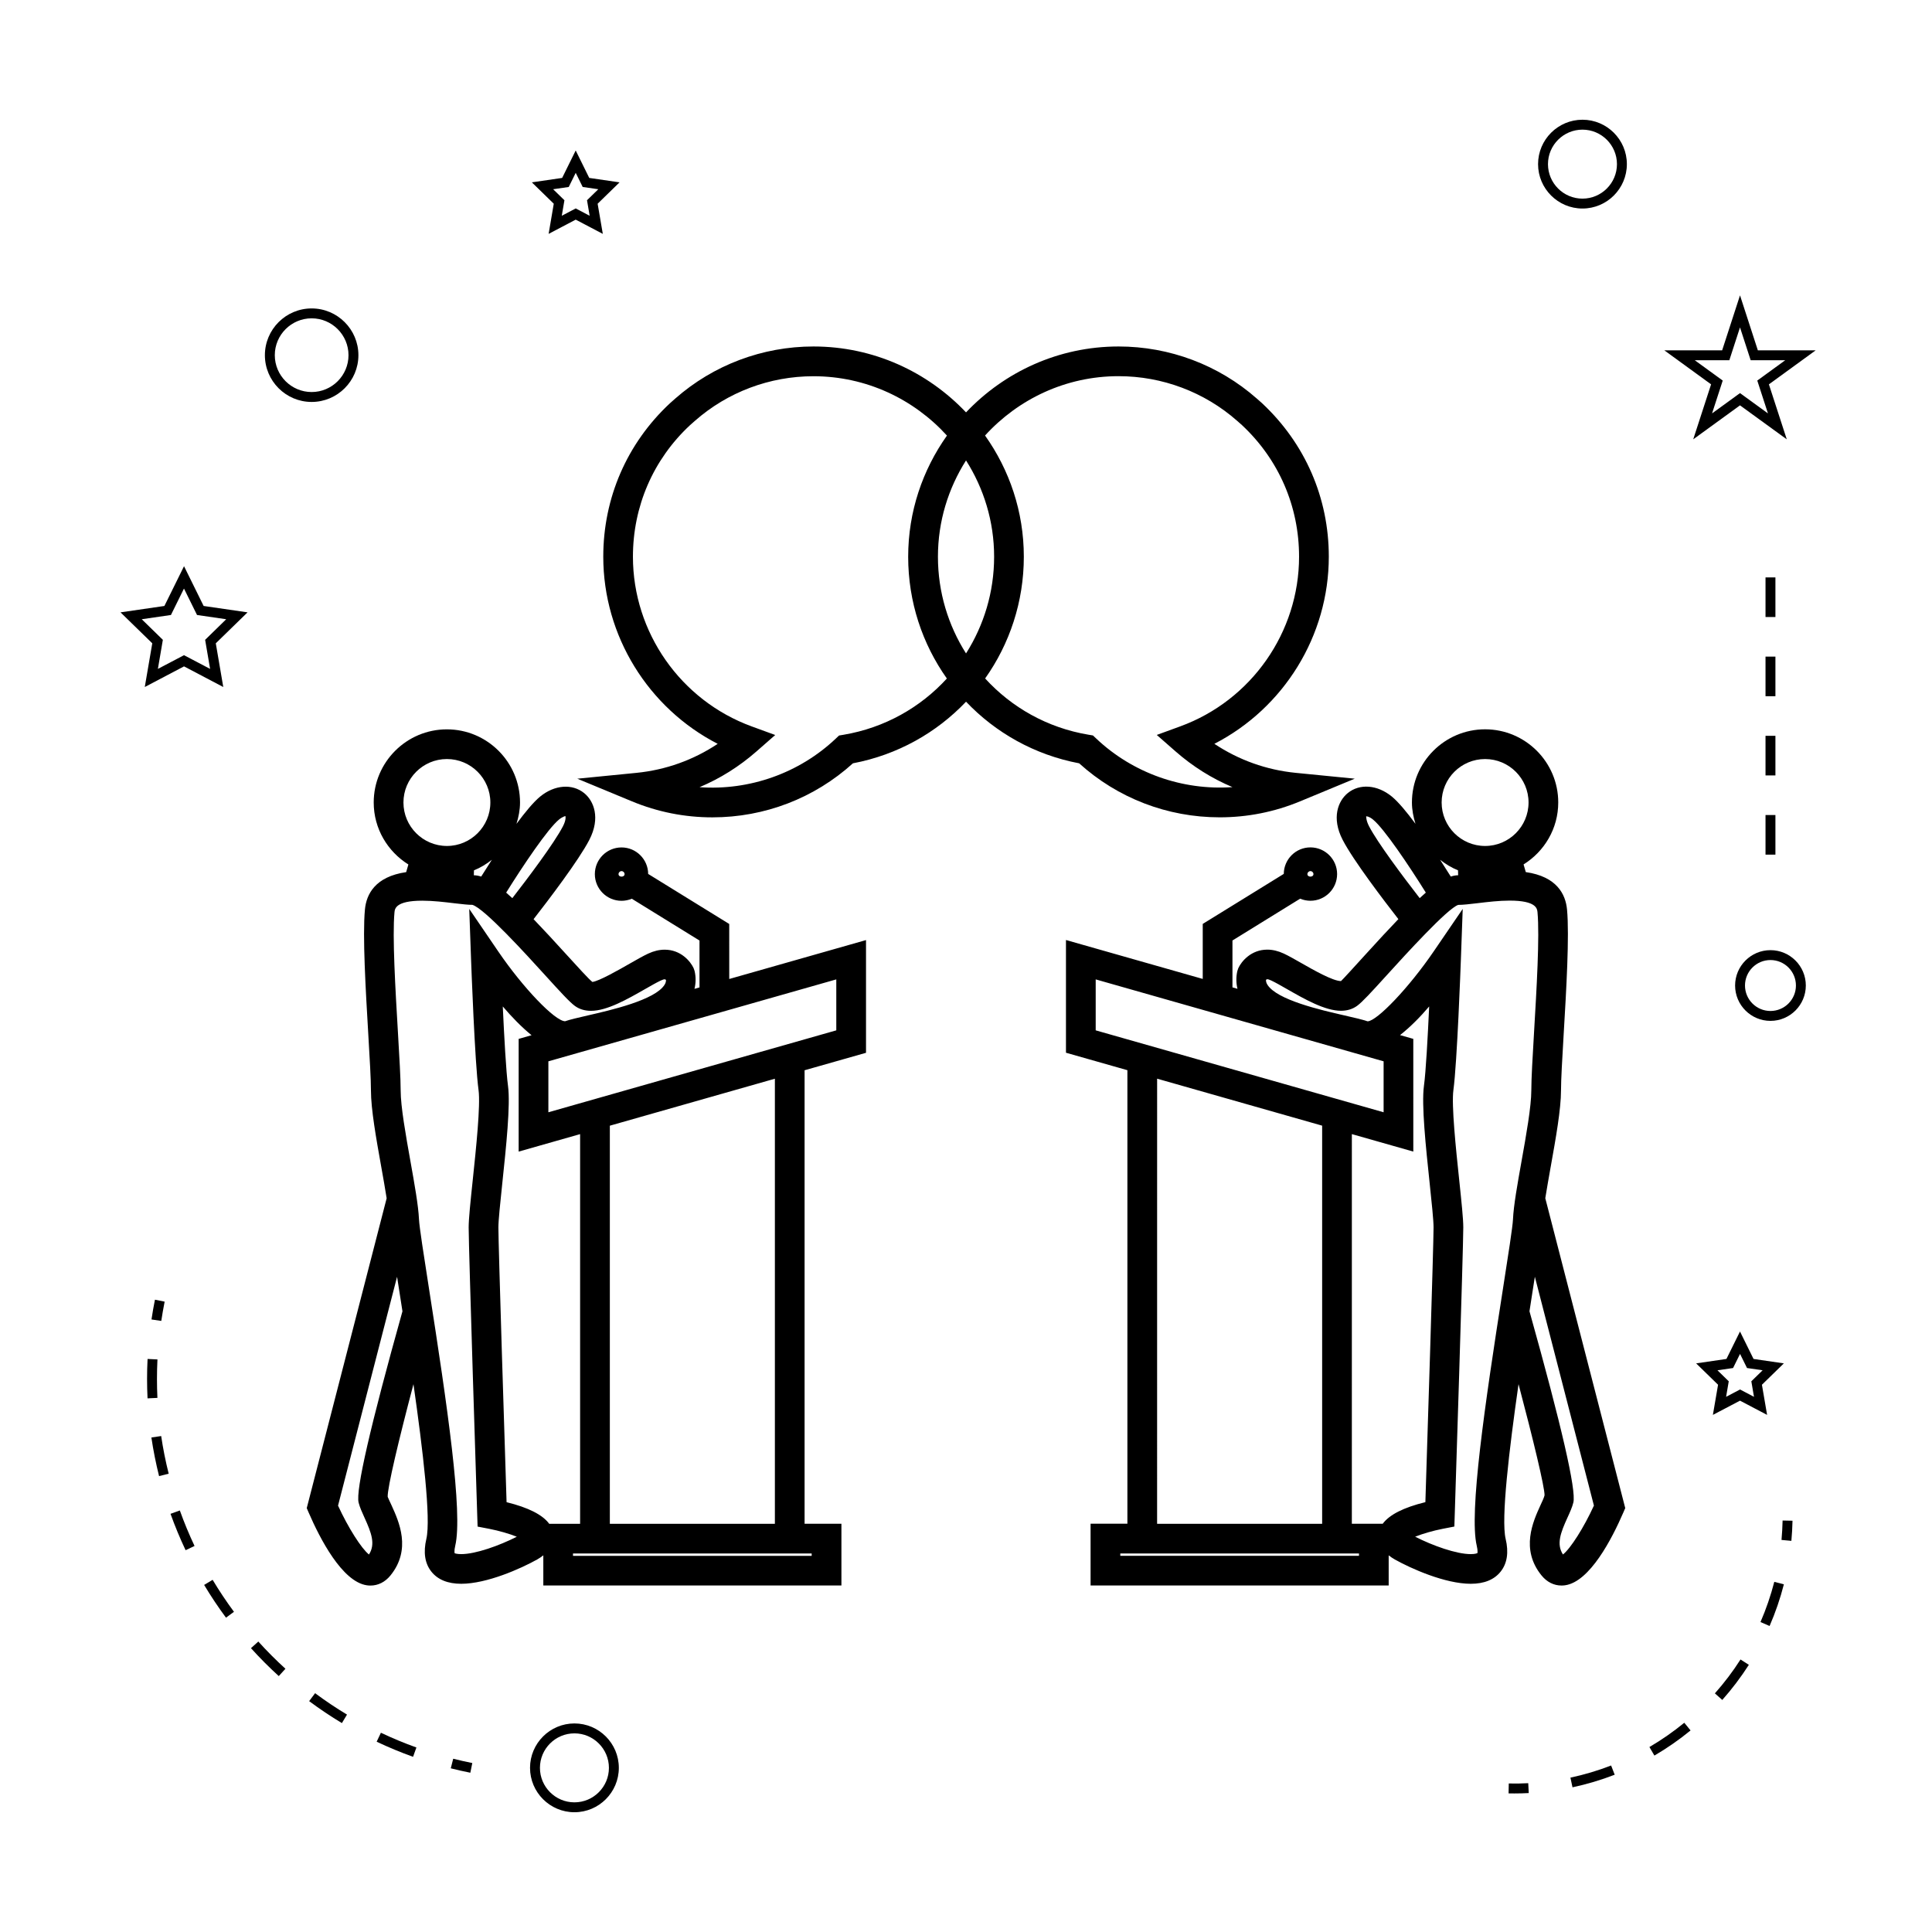 <?xml version="1.0" encoding="UTF-8"?>
<!-- Uploaded to: SVG Repo, www.svgrepo.com, Generator: SVG Repo Mixer Tools -->
<svg fill="#000000" width="800px" height="800px" version="1.1" viewBox="144 144 512 512" xmlns="http://www.w3.org/2000/svg">
 <g>
  <path d="m296.23 600.73c-6.488 0-11.766 5.281-11.766 11.766 0 6.488 5.281 11.766 11.766 11.766 6.488 0 11.766-5.281 11.766-11.766s-5.277-11.766-11.766-11.766zm0 20.91c-5.039 0-9.141-4.106-9.141-9.141 0-5.039 4.106-9.141 9.141-9.141 5.039 0 9.141 4.106 9.141 9.141s-4.102 9.141-9.141 9.141z"/>
  <path d="m554.96 453.17c1.34-7.484 2.723-15.219 2.723-20.199 0-2.906 0.332-8.477 0.707-14.922 0.688-11.625 1.543-26.086 0.887-33.027-0.379-4.031-2.691-8.719-10.93-9.91l-0.586-2.027c5.496-3.426 9.188-9.484 9.188-16.422 0-10.691-8.695-19.387-19.387-19.387s-19.387 8.695-19.387 19.387c0 1.977 0.387 3.856 0.938 5.656-2.297-3.102-4.535-5.805-6.269-7.227-3.816-3.129-8.508-3.496-11.672-0.918-2.531 2.051-4.398 6.535-1.348 12.41 2.793 5.406 10.863 15.992 14.758 20.992-2.539 2.641-5.426 5.762-8.742 9.414-2.809 3.086-5.984 6.586-6.461 7.008-2.152 0-7.332-2.961-10.43-4.727-1.805-1.027-3.453-1.969-4.738-2.566-1.48-0.688-2.949-1.039-4.371-1.039-4.266 0-6.828 3.074-7.668 4.894l-0.258 0.75c-0.379 1.617-0.336 3.207 0.027 4.734l-1.328-0.379v-12.426l17.941-11.078c0.84 0.352 1.758 0.551 2.723 0.551 3.898 0 7.07-3.168 7.07-7.074 0-3.898-3.168-7.07-7.07-7.07-3.883 0-7.031 3.148-7.062 7.023l-21.477 13.258v14.578l-36.246-10.312v29.871l16.281 4.629v120.19h-9.758v16.367h79v-7.992c0.469 0.371 0.992 0.746 1.633 1.102 4.266 2.394 13.309 6.438 20.121 6.438 3.562 0 6.231-1.09 7.93-3.242 1.723-2.172 2.164-5.09 1.312-8.664-1.25-5.281 0.914-23.512 3.418-41.004 3.883 14.672 6.934 27.348 6.894 29.461-0.184 0.734-0.613 1.605-1.07 2.602-2 4.383-5.348 11.719 0.27 18.637 1.418 1.746 3.269 2.672 5.285 2.672 0.305 0 0.613-0.02 0.93-0.062 6.586-0.902 12.496-12.426 15.434-19.219l0.535-1.238-21.188-82.121c0.402-2.519 0.914-5.398 1.441-8.371zm-63.68-78.316c0.441 0 0.797 0.355 0.797 0.797 0 0.887-1.602 0.883-1.602 0 0.004-0.441 0.363-0.797 0.805-0.797zm46.285-29.699c6.352 0 11.516 5.164 11.516 11.516 0 6.352-5.164 11.52-11.516 11.52-6.352 0-11.516-5.164-11.516-11.52 0-6.352 5.164-11.516 11.516-11.516zm-7.172 29.488 0.031 1.312c-0.613 0-1.266 0.121-1.953 0.34-0.781-1.258-1.738-2.769-2.824-4.445 1.445 1.133 3.016 2.106 4.746 2.793zm-23.578-11.672c-0.867-1.668-0.715-2.586-0.777-2.625 0.121-0.043 0.805 0.012 1.82 0.84 2.981 2.441 9.523 12.188 14 19.363-0.516 0.441-1.074 0.957-1.625 1.465-4.402-5.672-11.199-14.746-13.418-19.043zm-72.445 54.082v-13.504l76.301 21.711v13.504zm60.012 25.258v105.51h-43.738l0.004-117.96zm9.762 114h-63.254v-0.625h63.254zm6.293-8.5h-8.184l0.004-103.26 16.285 4.633-0.004-29.871-3.512-0.996c2.672-2.106 5.328-4.781 7.719-7.594-0.367 7.934-0.875 17.371-1.387 21.066-0.676 4.961 0.488 16.059 1.523 25.852 0.531 5.016 1.027 9.758 1.027 11.629 0 4.828-1.73 59.207-2.168 72.816-5.754 1.41-9.535 3.324-11.305 5.727zm34.523-80.711c-0.082 1.973-1.281 9.605-2.66 18.438-4.84 30.91-9.012 59.383-6.949 68.094 0.324 1.359 0.18 1.91 0.199 1.938-0.078 0.047-0.539 0.289-1.785 0.289-3.824 0-10.094-2.25-14.738-4.613 1.922-0.77 4.703-1.59 7.305-2.094l3.086-0.598 0.102-3.144c0.094-2.875 2.266-70.52 2.266-76.133 0-2.281-0.473-6.769-1.07-12.453-0.887-8.418-2.098-19.941-1.547-23.961 0.988-7.227 1.93-33.266 1.973-34.371l0.492-13.617-7.676 11.238c-6.57 9.637-15.016 18.457-17.512 18.551-1.426-0.477-3.625-0.988-6.215-1.578-6.234-1.426-17.84-4.082-20.363-8.141-0.262-0.426-0.383-0.82-0.367-1.27 0.188-0.152 0.309-0.336 1.379 0.164 1.129 0.531 2.578 1.359 4.16 2.266 4.727 2.703 10.086 5.762 14.332 5.762 1.645 0 3.074-0.438 4.262-1.297 1.395-1.02 3.715-3.543 8.023-8.293 4.777-5.254 15.961-17.559 18.789-18.469 1.219 0 3.012-0.199 5.113-0.453 2.66-0.32 5.68-0.684 8.527-0.684 7.078 0 7.277 2.152 7.367 3.07 0.594 6.34-0.242 20.469-0.914 31.824-0.387 6.57-0.723 12.242-0.723 15.387 0 4.281-1.379 12.004-2.598 18.812-1.078 6.035-2.098 11.723-2.258 15.336zm21.445 75.895c-2.66 5.824-6.199 11.387-8.203 12.961-1.773-2.738-0.656-5.715 1.211-9.812 0.637-1.387 1.227-2.691 1.543-3.961 0.805-3.219-3.113-20.285-11.629-50.684 0.258-1.652 0.508-3.258 0.738-4.746 0.246-1.578 0.473-3.027 0.688-4.402z"/>
  <path d="m337.25 388.86-21.477-13.258c-0.027-3.871-3.18-7.023-7.062-7.023-3.898 0-7.07 3.168-7.07 7.07 0 3.898 3.168 7.074 7.07 7.074 0.965 0 1.879-0.199 2.723-0.551l17.941 11.078v12.426l-1.328 0.379c0.363-1.527 0.41-3.121 0.027-4.734l-0.258-0.75c-0.84-1.82-3.402-4.894-7.668-4.894-1.422 0-2.891 0.348-4.371 1.039-1.285 0.598-2.934 1.531-4.738 2.566-3.09 1.77-8.277 4.727-10.051 4.945-0.855-0.637-4.031-4.137-6.84-7.223-3.316-3.652-6.203-6.773-8.742-9.414 3.894-5 11.961-15.586 14.758-20.988 3.051-5.883 1.18-10.363-1.348-12.418-3.176-2.57-7.867-2.203-11.672 0.918-1.738 1.422-3.977 4.125-6.269 7.227 0.551-1.801 0.938-3.68 0.938-5.656 0-10.691-8.695-19.387-19.387-19.387-10.691 0-19.387 8.695-19.387 19.387 0 6.938 3.695 12.992 9.188 16.422l-0.586 2.027c-8.238 1.195-10.559 5.883-10.93 9.91-0.656 6.938 0.203 21.406 0.887 33.027 0.383 6.445 0.707 12.012 0.707 14.922 0 4.981 1.387 12.715 2.723 20.199 0.535 2.977 1.043 5.852 1.438 8.375l-21.176 82.113 0.535 1.238c2.938 6.785 8.848 18.309 15.434 19.219 0.316 0.043 0.625 0.062 0.93 0.062 2.019 0 3.867-0.93 5.285-2.672 5.617-6.918 2.266-14.254 0.27-18.637-0.457-0.996-0.887-1.867-1.004-2.211-0.09-2.398 2.953-15.152 6.832-29.852 2.504 17.492 4.664 35.719 3.418 40.996-0.844 3.578-0.402 6.492 1.312 8.664 1.699 2.152 4.371 3.242 7.93 3.242 6.812 0 15.855-4.047 20.121-6.438 0.637-0.355 1.16-0.73 1.633-1.102v7.996h79v-16.367l-9.762 0.004v-120.18l16.281-4.629v-29.871l-36.246 10.312-0.004-14.582zm-29.332-13.207c0-0.441 0.355-0.797 0.797-0.797s0.805 0.355 0.805 0.797c0 0.883-1.602 0.887-1.602 0zm-15.773-14.465c1.012-0.828 1.695-0.875 1.668-0.961 0.09 0.152 0.242 1.07-0.625 2.746-2.367 4.578-9.5 13.996-13.414 19.047-0.555-0.508-1.113-1.023-1.633-1.465 4.473-7.18 11.02-16.926 14.004-19.367zm-41.227-4.519c0-6.344 5.164-11.516 11.516-11.516s11.516 5.164 11.516 11.516c0 6.352-5.164 11.52-11.516 11.52s-11.516-5.168-11.516-11.52zm23.43 15.184c-1.086 1.676-2.043 3.191-2.824 4.445-0.688-0.219-1.34-0.336-1.953-0.34l0.031-1.312c1.734-0.688 3.301-1.66 4.746-2.793zm-35.316 170.34c0.32 1.27 0.914 2.578 1.543 3.957 1.859 4.078 2.977 7.043 1.207 9.812-2-1.578-5.531-7.137-8.199-12.957l15.645-60.645c0.215 1.375 0.441 2.824 0.688 4.402 0.23 1.484 0.484 3.086 0.738 4.746-8.508 30.398-12.422 47.461-11.621 50.684zm27.195 13.664c-1.195 0-1.668-0.219-1.727-0.219h-0.004c-0.031-0.094-0.172-0.652 0.148-2 2.062-8.711-2.109-37.176-6.949-68.094-1.379-8.832-2.578-16.465-2.66-18.438-0.164-3.609-1.18-9.293-2.258-15.32-1.219-6.812-2.598-14.531-2.598-18.812 0-3.137-0.336-8.812-0.723-15.387-0.672-11.355-1.508-25.484-0.914-31.824 0.09-0.918 0.289-3.07 7.367-3.07 2.852 0 5.867 0.363 8.527 0.684 2.09 0.25 3.863 0.438 4.746 0.414 3.195 0.945 14.375 13.25 19.148 18.504 4.312 4.75 6.629 7.273 8.031 8.297 1.18 0.855 2.613 1.289 4.258 1.289 4.246 0 9.605-3.059 14.332-5.762 1.59-0.906 3.035-1.742 4.16-2.266 1.082-0.504 1.195-0.309 1.379-0.156 0.016 0.445-0.105 0.84-0.367 1.266-2.523 4.051-14.129 6.711-20.363 8.141-2.586 0.594-4.781 1.102-6.008 1.539-2.707-0.051-11.152-8.875-17.719-18.508l-7.68-11.262 0.492 13.625c0.043 1.102 0.988 27.145 1.973 34.375 0.551 4.019-0.66 15.543-1.547 23.961-0.598 5.684-1.07 10.172-1.07 12.453 0 5.621 2.18 73.258 2.266 76.133l0.102 3.144 3.086 0.594c2.602 0.504 5.383 1.316 7.305 2.094-4.637 2.356-10.902 4.606-14.734 4.606zm12.02-13.766c-0.438-13.609-2.168-67.988-2.168-72.816 0-1.867 0.5-6.613 1.027-11.629 1.035-9.793 2.199-20.891 1.523-25.852-0.504-3.699-1.02-13.137-1.387-21.07 2.371 2.777 4.992 5.484 7.625 7.621l-3.418 0.973v29.871l16.285-4.633v103.27h-8.184c-1.758-2.402-5.543-4.316-11.305-5.731zm80.855 13.605v0.625h-63.25v-0.625zm-53.488-7.875v-105.5l43.738-12.449v117.95h-43.738zm60.012-144.27v13.504l-76.301 21.711v-13.504z"/>
  <path d="m467.23 360.6c7.352 0 14.512-1.422 21.281-4.227l14.516-6.016-15.633-1.543c-7.777-0.766-15.129-3.402-21.574-7.695 18.383-9.453 30.328-28.602 30.328-49.598 0-15.57-6.266-29.996-17.719-40.691l-1.371-1.211c-10.109-8.902-23.113-13.797-36.621-13.797-15.918 0-30.262 6.738-40.43 17.465-10.172-10.727-24.508-17.465-40.43-17.465-13.504 0-26.512 4.902-36.637 13.809l-1.434 1.273c-11.371 10.629-17.633 25.059-17.633 40.625 0 20.992 11.945 40.148 30.324 49.598-6.445 4.293-13.793 6.926-21.574 7.695l-15.633 1.543 14.516 6.016c6.769 2.801 13.922 4.227 21.277 4.227 13.867 0 27.043-5.082 37.25-14.32 11.84-2.246 22.172-8.117 29.98-16.332 7.809 8.215 18.141 14.09 29.98 16.332 10.195 9.23 23.375 14.312 37.234 14.312zm-99.688-21.879-1.188 0.199-0.871 0.824c-9.672 9.148-22.855 13.809-36.098 12.867 5.441-2.293 10.516-5.469 15.062-9.453l4.992-4.375-6.234-2.277c-18.824-6.875-31.473-24.945-31.473-44.965 0-13.363 5.375-25.754 15.062-34.805l1.348-1.195c8.676-7.637 19.832-11.836 31.426-11.836 14.023 0 26.617 6.094 35.383 15.727-6.445 9.086-10.277 20.152-10.277 32.113 0 11.973 3.769 23.121 10.254 32.27-6.981 7.641-16.461 13.066-27.387 14.906zm25.02-47.191c0-9.383 2.754-18.117 7.445-25.512 4.691 7.394 7.445 16.129 7.445 25.512 0 9.398-2.731 18.195-7.445 25.637-4.719-7.441-7.445-16.238-7.445-25.637zm12.508 32.27c6.481-9.148 10.254-20.301 10.254-32.27 0-11.961-3.824-23.023-10.277-32.113 8.766-9.629 21.359-15.727 35.383-15.727 11.594 0 22.75 4.203 31.41 11.824l1.281 1.133c9.766 9.125 15.145 21.512 15.145 34.879 0 20.02-12.652 38.09-31.477 44.965l-6.234 2.277 4.992 4.375c4.551 3.988 9.625 7.164 15.066 9.453-13.246 0.934-26.418-3.715-36.098-12.867l-0.871-0.824-1.188-0.199c-10.918-1.824-20.395-7.25-27.387-14.906z"/>
  <path d="m192.77 294.05-5.203 10.539-11.629 1.691 8.418 8.203-1.988 11.582 10.402-5.469 10.402 5.469-1.984-11.582 8.418-8.203-11.637-1.691zm5.594 19.512 1.316 7.703-6.918-3.633-6.918 3.633 1.316-7.703-5.594-5.457 7.734-1.125 3.457-7.008 3.457 7.008 7.734 1.125z"/>
  <path d="m289.39 205.98 7.18-3.773 7.18 3.773-1.371-7.992 5.809-5.664-8.031-1.172-3.59-7.273-3.59 7.273-8.031 1.172 5.809 5.664zm1.195-11.832 4.137-0.598 1.848-3.742 1.848 3.742 4.137 0.598-2.992 2.918 0.703 4.113-3.695-1.941-3.695 1.941 0.703-4.113z"/>
  <path d="m605.12 515.19 7.18 3.773-1.371-7.992 5.809-5.664-8.031-1.172-3.59-7.273-3.59 7.273-8.031 1.172 5.809 5.664-1.371 7.992zm-5.977-8.051 4.137-0.598 1.848-3.742 1.848 3.742 4.137 0.598-2.992 2.918 0.703 4.113-3.695-1.941-3.695 1.941 0.703-4.113z"/>
  <path d="m605.12 222.27-4.734 14.574h-15.32l12.391 9.012-4.734 14.57 12.395-9.004 12.395 9.004-4.734-14.57 12.391-9.012h-15.32zm4.578 22.582 2.828 8.703-7.406-5.379-7.406 5.379 2.828-8.703-7.406-5.383h9.156l2.828-8.707 2.828 8.707h9.156z"/>
  <path d="m563.37 175.73c-6.488 0-11.766 5.281-11.766 11.766 0 6.488 5.281 11.766 11.766 11.766 6.488 0 11.766-5.281 11.766-11.766s-5.277-11.766-11.766-11.766zm0 20.91c-5.039 0-9.141-4.106-9.141-9.141 0-5.039 4.106-9.141 9.141-9.141 5.039 0 9.141 4.106 9.141 9.141s-4.098 9.141-9.141 9.141z"/>
  <path d="m613.19 395.8c-5.168 0-9.371 4.203-9.371 9.371s4.203 9.371 9.371 9.371 9.371-4.203 9.371-9.371c0.004-5.168-4.207-9.371-9.371-9.371zm0 16.121c-3.723 0-6.75-3.027-6.75-6.75s3.027-6.75 6.75-6.75 6.75 3.027 6.75 6.75-3.027 6.75-6.75 6.75z"/>
  <path d="m226.59 250.52c6.832 0 12.391-5.559 12.391-12.391s-5.559-12.391-12.391-12.391-12.391 5.559-12.391 12.391 5.559 12.391 12.391 12.391zm0-22.16c5.383 0 9.766 4.383 9.766 9.766 0 5.383-4.383 9.766-9.766 9.766s-9.766-4.383-9.766-9.766c0-5.383 4.383-9.766 9.766-9.766z"/>
  <path d="m263.46 612.62c1.711 0.438 3.438 0.82 5.184 1.172l0.52-2.57c-1.707-0.34-3.391-0.723-5.059-1.141z"/>
  <path d="m185.6 509.43c0-1.715 0.043-3.438 0.125-5.168l-2.617-0.125c-0.09 1.77-0.133 3.539-0.133 5.297 0 1.723 0.043 3.438 0.125 5.144l2.617-0.125c-0.082-1.676-0.117-3.348-0.117-5.023z"/>
  <path d="m243.82 605.57c3.133 1.484 6.383 2.832 9.645 4.004l0.887-2.473c-3.184-1.141-6.352-2.457-9.41-3.906z"/>
  <path d="m189.19 545.18c1.164 3.246 2.508 6.492 3.996 9.641l2.371-1.125c-1.453-3.07-2.766-6.234-3.898-9.406z"/>
  <path d="m184.12 524.95c0.508 3.426 1.195 6.871 2.035 10.234l2.547-0.641c-0.824-3.281-1.496-6.641-1.988-9.977z"/>
  <path d="m210.51 580.78c2.312 2.57 4.797 5.059 7.367 7.398l1.77-1.941c-2.508-2.281-4.93-4.707-7.191-7.215z"/>
  <path d="m225.93 594.82c2.793 2.078 5.711 4.035 8.676 5.816l1.355-2.25c-2.891-1.738-5.734-3.648-8.461-5.672z"/>
  <path d="m198.1 564.02c1.777 2.977 3.731 5.898 5.793 8.684l2.109-1.559c-2.012-2.723-3.914-5.574-5.652-8.477z"/>
  <path d="m187.63 488.95-2.57-0.516c-0.348 1.746-0.656 3.488-0.914 5.238l2.594 0.383c0.254-1.699 0.555-3.402 0.891-5.106z"/>
  <path d="m616.12 552.1 2.613 0.242c0.164-1.762 0.262-3.543 0.301-5.336l-2.625-0.051c-0.043 1.727-0.137 3.441-0.289 5.144z"/>
  <path d="m581.11 606.98 1.324 2.266c3.352-1.957 6.574-4.199 9.582-6.664l-1.664-2.031c-2.906 2.379-6.016 4.547-9.242 6.43z"/>
  <path d="m610.55 573.86 2.41 1.043c1.547-3.562 2.824-7.277 3.785-11.043l-2.539-0.652c-0.938 3.637-2.168 7.215-3.656 10.652z"/>
  <path d="m560.18 615.09 0.547 2.566c3.793-0.809 7.551-1.93 11.184-3.336l-0.949-2.445c-3.492 1.355-7.125 2.438-10.781 3.215z"/>
  <path d="m598.46 592.76 1.961 1.742c2.586-2.914 4.953-6.047 7.043-9.305l-2.211-1.418c-2.004 3.152-4.293 6.168-6.793 8.98z"/>
  <path d="m543.84 616.64-0.051 2.625c0.504 0.012 1.008 0.016 1.512 0.016 1.285 0 2.562-0.031 3.832-0.102l-0.133-2.617c-1.711 0.09-3.422 0.125-5.16 0.078z"/>
  <path d="m611.88 359.99h2.625v10.496h-2.625z"/>
  <path d="m611.88 297.02h2.625v10.496h-2.625z"/>
  <path d="m611.88 318.01h2.625v10.496h-2.625z"/>
  <path d="m611.88 339h2.625v10.496h-2.625z"/>
 </g>
</svg>